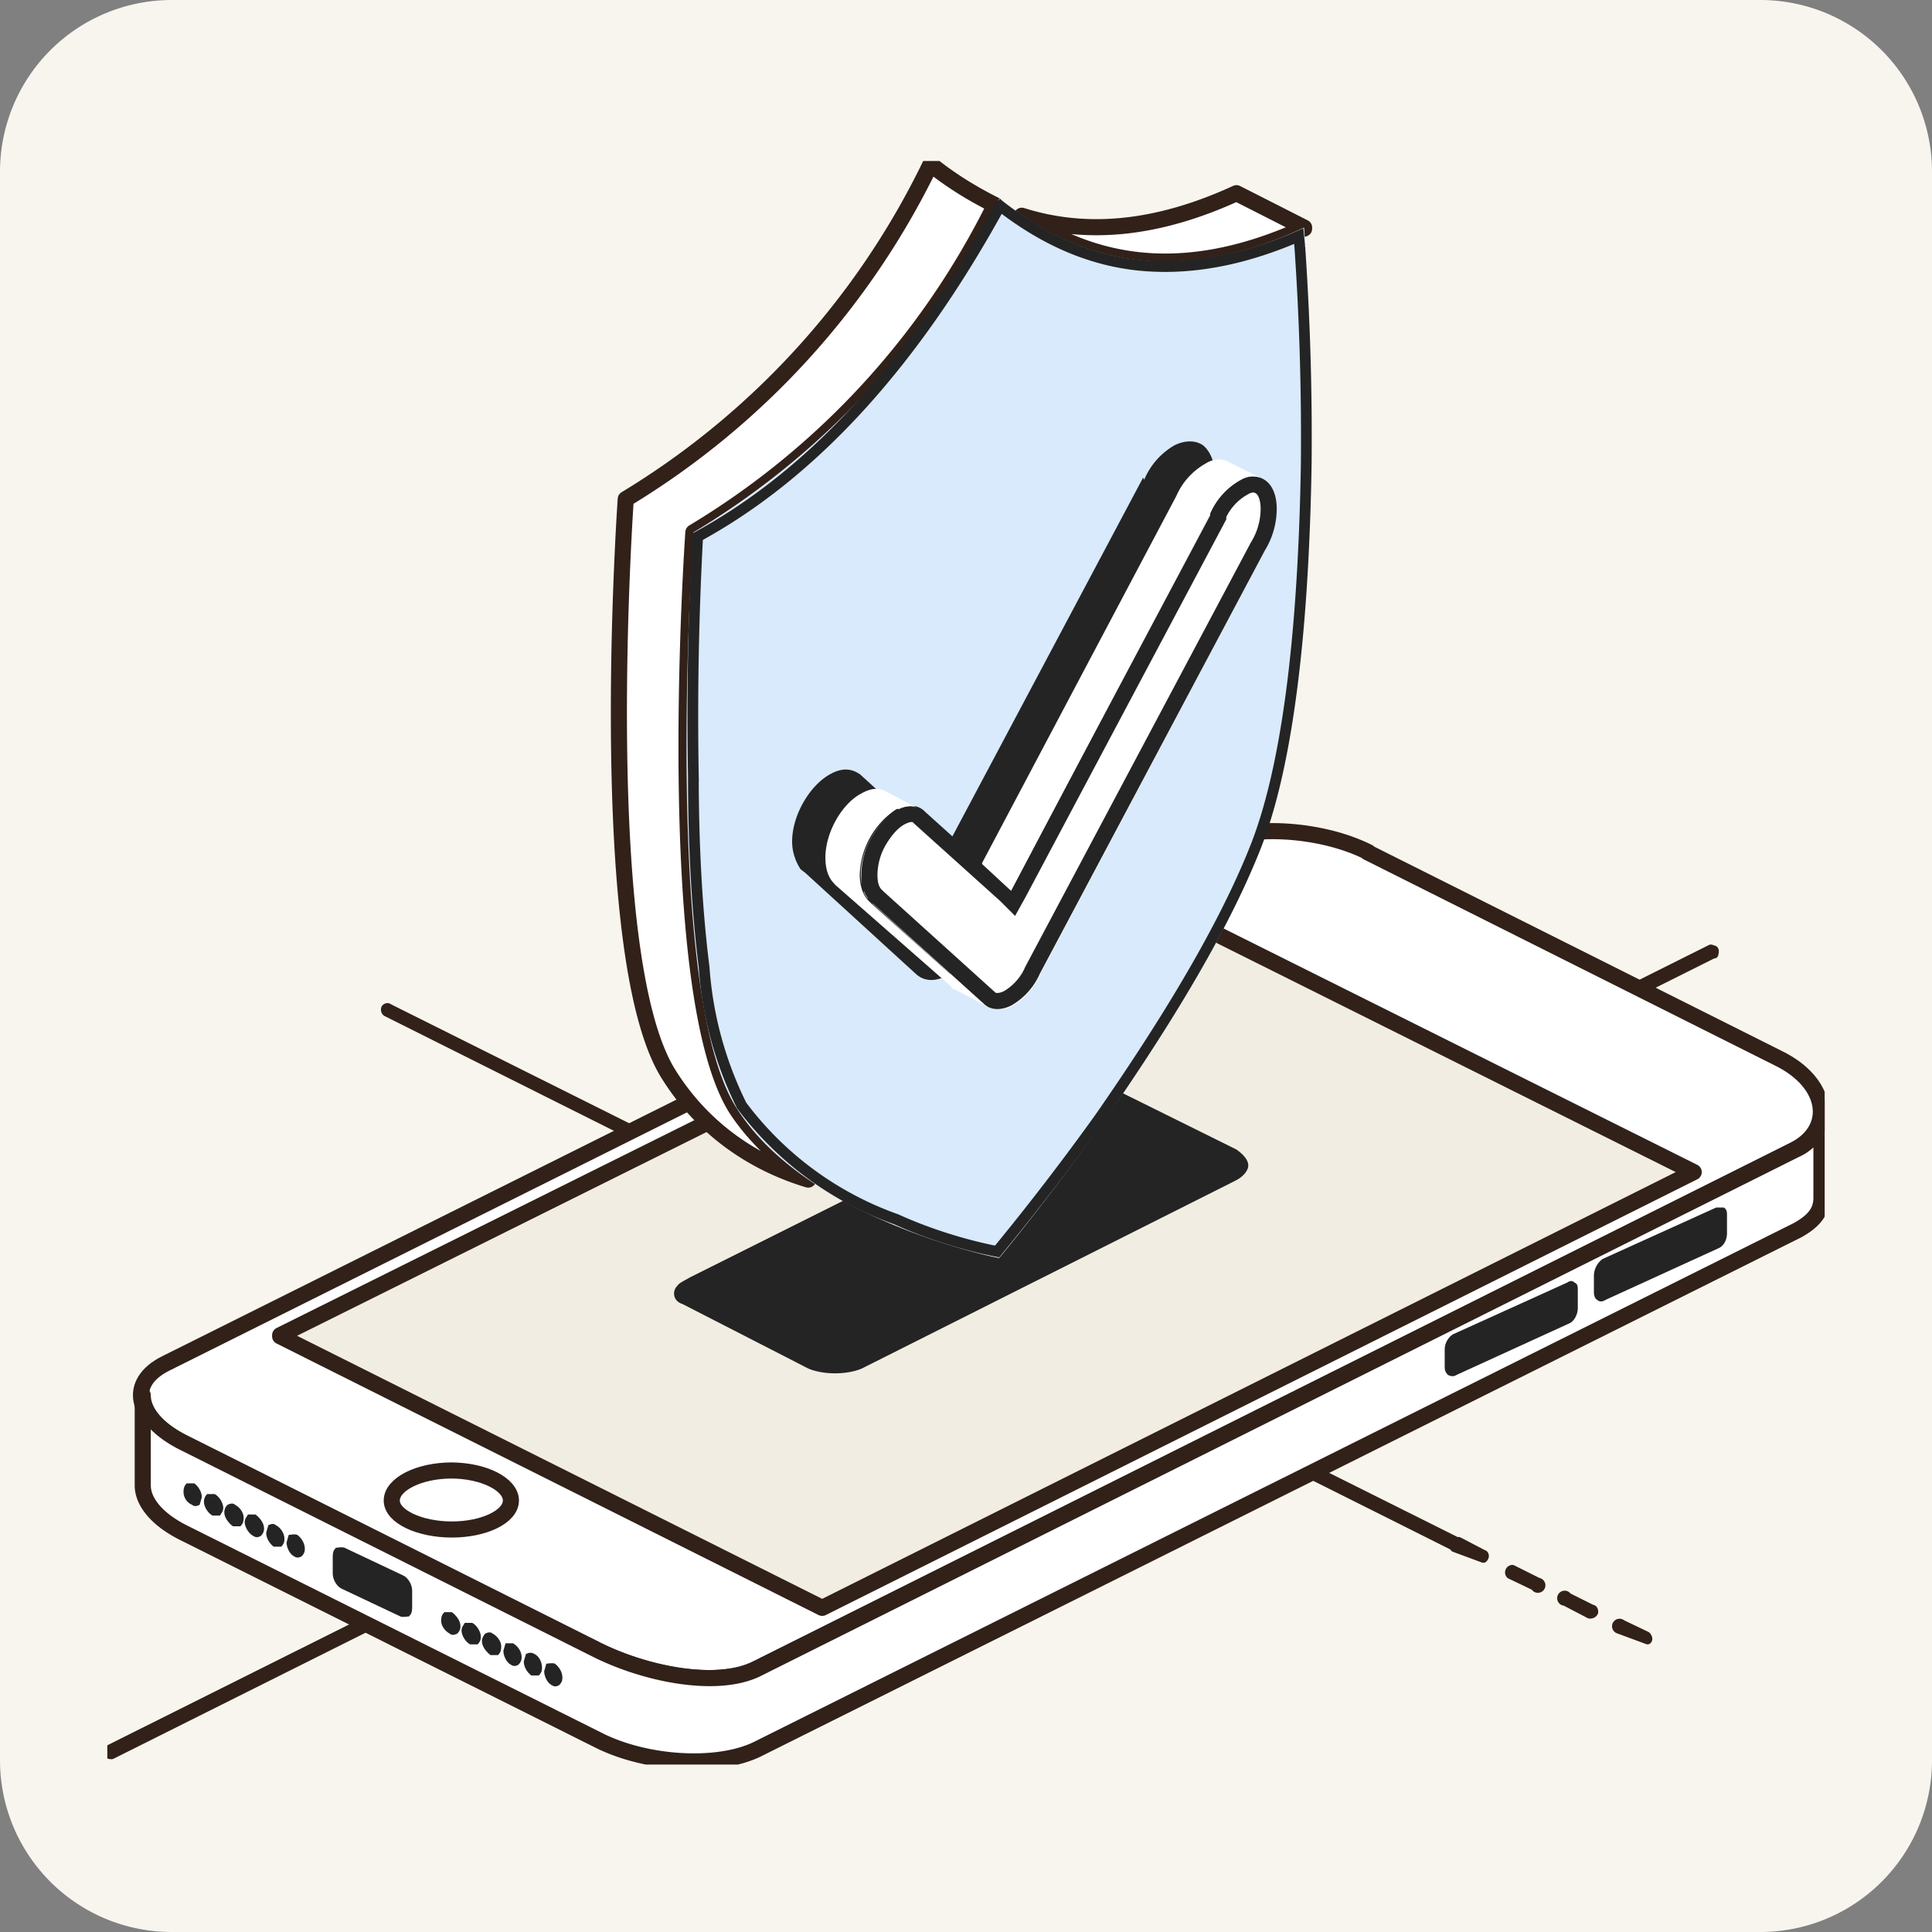 <svg xmlns="http://www.w3.org/2000/svg" width="180" height="180" fill="none"><rect width="100%" height="100%" fill="#808080" stroke="none"/><style><![CDATA[.B{fill:#fff}.C{stroke-width:1.5}.D{fill-rule:evenodd}.E{stroke:#312119}.F{stroke-linejoin:round}.G{fill:#242424}]]></style><path fill="#f8f5ef" d="M0 16A16 16 0 0 1 16 0h148a16 16 0 0 1 16 16v148a16 16 0 0 1-16 16H16a16 16 0 0 1-16-16V16Z"/><g clip-path="url(#A)"><g class="B D E F"><g stroke-width=".8"><path d="M159.6 88.9 10.4 163.5c-.2 0-.3 0-.4-.2l.1-.3 149.3-74.6.3.1c.1.1 0 .3 0 .4Z"/><path d="m151.1 151.3 2.3 1.1c.1.1.2.3.1.4a1239 1239 0 0 0-2.7-1 .3.3 0 1 1 .3-.5Zm-5-2.5 2.2 1.1c.2 0 .2.2.2.3-.1.2-.3.2-.4.2l-2.3-1.2a.3.3 0 1 1 .2-.5Zm-5.2-2.6 2.4 1.2a.3.3 0 1 1-.3.4l-2.3-1.1a.3.3 0 0 1 .2-.5Zm-5.3-2.1h-.1L36 94.3a.3.3 0 0 1-.1-.3c0-.1.2-.2.3-.1l99.5 49.7h.2l2.3 1.2c.1 0 .2.2 0 .4a10460.7 10460.7 0 0 1-2.7-1Z"/></g><path d="M127.5 79.4c-4.6-2.3-11.4-2.6-15-.8l-97 48.4c-3.7 1.8-3 5.2 1.7 7.5l38.3 19.2c4.6 2.3 11.2 3.6 14.9 1.8l96.8-48.4c3.7-1.9 3.2-6.2-1.5-8.5l-38.3-19.2Z" class="C"/></g><use href="#B" fill="#f2ede2" class="D"/><use href="#B" class="C E F"/><g class="D"><g class="G"><path d="M104 101.8a6 6 0 0 0-4.8 0l-34.8 17.5c-1.3.6-2 1.4-.6 2l11.7 5.9a6 6 0 0 0 4.7 0l34.8-17.5c1.3-.6 1.3-1.7 0-2.3l-11-5.6Z"/><path d="M104 101.6a6.3 6.3 0 0 0-4.9 0L64.3 119c-.5.3-1 .5-1.2.8a1 1 0 0 0-.3.7c0 .4.2.8.8 1l11.7 6c1.4.6 3.6.6 5 0l34.8-17.5c.8-.4 1.2-1 1.2-1.4 0-.5-.4-1-1.1-1.5l-11.1-5.5Zm-.2.5 11.1 5.5c.5.3.8.6.8 1 0 .3-.3.6-.8.9L80 126.9c-1.2.6-3.2.6-4.4 0l-11.7-5.8-.5-.3v-.3l.1-.3 1-.7 34.9-17.4c1.2-.6 3.2-.6 4.4 0Z"/></g><g class="B"><use href="#C"/><use href="#C" class="C E F"/></g><g class="G"><path d="M27.5 143.3c-.3-.2-.6 0-.6.4s.3 1 .6 1c.3.2.6 0 .6-.4s-.3-.9-.6-1zm-1.9-1c-.3-.2-.6 0-.6.5 0 .4.3.9.6 1 .3.2.6 0 .6-.4 0-.5-.3-1-.6-1zm-1.9-1c-.3-.1-.6.1-.6.5s.3.9.6 1c.3.2.6 0 .6-.4s-.3-.9-.6-1zm-1.9-.9c-.3-.2-.6 0-.6.5 0 .4.3.8.6 1s.6 0 .6-.5c0-.4-.3-.8-.6-1zm-1.9-1c-.3-.1-.6 0-.6.5 0 .4.3.9.6 1 .3.2.6 0 .6-.4s-.3-.9-.6-1zm-2-1c-.2 0-.5.1-.5.6 0 .4.3.8.6 1s.6 0 .6-.5c0-.4-.3-.8-.6-1z"/><path d="M27.7 143c-.3-.1-.6 0-.8 0l-.2.7c0 .5.3 1.1.7 1.3.3.2.5.1.7 0 .2-.2.3-.4.3-.7 0-.5-.3-1-.7-1.3Zm-.3.5c.2.1.4.5.4.8v.2h-.1c-.3-.1-.5-.5-.5-.8v-.2h.2Zm-1.7-1.4c-.2-.2-.5-.1-.7 0l-.2.7c0 .5.3 1 .7 1.3h.7c.2-.2.3-.4.3-.7 0-.6-.4-1.1-.8-1.3Zm-.2.5c.2 0 .4.4.4.8v.1c0 .1-.1 0-.2 0-.2 0-.4-.4-.4-.7v-.2h.2Zm-1.7-1.5h-.7c-.1.2-.3.4-.3.7 0 .5.4 1.1.8 1.3.3.2.5.1.7 0 .2-.2.3-.4.3-.7 0-.5-.4-1-.8-1.3Zm-.2.5c.2.1.4.5.4.8v.2h-.2c-.2-.1-.4-.5-.4-.8v-.2h.2Zm-1.7-1.4c-.2-.2-.5-.1-.7 0-.1.1-.3.3-.3.7 0 .5.4 1 .8 1.3h.7c.2-.2.3-.4.3-.8 0-.5-.4-1-.8-1.2Zm-.2.5c.2 0 .4.4.4.7v.2h-.2c-.2 0-.4-.4-.4-.7v-.2h.2Zm-1.7-1.5h-.7a1 1 0 0 0-.3.7c0 .5.4 1.1.8 1.3h.7c.1-.2.3-.4.3-.7 0-.5-.4-1.1-.8-1.3Zm-.2.5c.2.1.4.5.4.8v.2H20c-.2-.1-.4-.5-.4-.8v-.2h.2Zm-1.7-1.5h-.7c-.2.2-.3.4-.3.8 0 .5.3 1 .8 1.2.2.2.5.1.7 0l.2-.7c0-.5-.3-1-.7-1.3Zm-.2.5c.2.2.4.5.4.8v.2H18c-.2 0-.4-.4-.4-.7v-.2h.2Zm33.6 16.6c-.3-.2-.5 0-.5.4s.2 1 .5 1c.4.2.6 0 .6-.4s-.2-.9-.6-1Zm-1.9-1c-.3-.2-.6 0-.6.5 0 .4.3.9.6 1 .4.2.6 0 .6-.4 0-.5-.2-1-.6-1Zm-1.9-1c-.3-.1-.6.1-.6.5s.3.9.6 1c.3.2.6 0 .6-.4s-.3-.9-.6-1Zm-1.9-.9c-.3-.2-.6 0-.6.5 0 .4.3.8.6 1 .3.2.6 0 .6-.4 0-.5-.3-1-.6-1Zm-1.9-1c-.3-.1-.6.1-.6.5s.3.9.6 1c.3.2.6 0 .6-.4s-.3-.9-.6-1Zm-1.9-1c-.3 0-.6.1-.6.6 0 .4.3.8.6 1 .3.2.6 0 .6-.5 0-.4-.3-.8-.6-1Z"/><path d="M51.7 155c-.3-.1-.6 0-.8 0l-.2.7c0 .5.3 1.1.7 1.3.3.2.5.1.7 0 .2-.2.3-.4.3-.7 0-.5-.3-1-.7-1.3Zm-.3.5c.3.1.4.5.4.8v.2h-.1c-.3-.1-.5-.5-.5-.8v-.1l.1-.1h.1Zm-1.6-1.4c-.3-.2-.6-.1-.8 0l-.2.7c0 .5.3 1 .7 1.3h.7c.2-.2.3-.4.3-.7 0-.6-.3-1.1-.7-1.3Zm-.3.5c.2 0 .4.4.4.8v.1c0 .1-.1 0-.1 0-.3 0-.5-.4-.5-.7v-.2h.2Zm-1.7-1.5h-.7l-.2.7c0 .5.3 1.1.7 1.3.3.2.5.1.7 0 .2-.2.3-.4.3-.7 0-.5-.3-1-.8-1.3Zm-.2.5c.2.1.4.5.4.8v.2h-.2c-.2-.1-.4-.5-.4-.8v-.2h.2Zm-1.7-1.4c-.2-.2-.5-.1-.7 0-.1.1-.3.4-.3.7 0 .5.4 1 .8 1.3h.7c.2-.2.3-.4.3-.8 0-.5-.4-1-.8-1.2Zm-.2.5c.2 0 .4.4.4.7v.2h-.2c-.2 0-.4-.4-.4-.7v-.2h.2Zm-1.7-1.5h-.7c-.1.2-.3.4-.3.7 0 .5.4 1.1.8 1.3h.7c.2-.2.3-.4.3-.7 0-.5-.4-1.1-.8-1.3Zm-.2.5c.2.1.4.5.4.8v.2H44c-.2-.1-.4-.5-.4-.8v-.2h.2Zm-1.7-1.5h-.7c-.2.2-.3.4-.3.8 0 .5.4 1 .8 1.2.2.2.5.1.7 0 .1-.1.3-.3.3-.7 0-.5-.4-1-.8-1.3Zm-.2.5c.2.2.4.5.4.8v.2H42c-.2 0-.4-.4-.4-.7v-.2h.2Zm-3.8-2.5c0-.5-.3-1-.7-1.2l-5.5-2.5c-.3-.2-.7 0-.7.5v1.6c0 .5.4 1 .7 1.2l5.5 2.5c.4.2.7 0 .7-.5v-1.6Z"/><path d="M38.4 148.2c0-.6-.4-1.2-.8-1.4l-5.5-2.6c-.3-.1-.6 0-.8 0-.2.2-.3.4-.3.8v1.6c0 .6.4 1.2.8 1.4l5.5 2.6c.3.1.6 0 .8 0 .2-.2.3-.4.3-.8v-1.6Zm-.5 0v1.6l-.1.3h-.2l-5.5-2.6c-.3-.1-.6-.5-.6-.9V145l.1-.3h.2l5.5 2.6c.3.1.6.5.6.9Zm110.9-29.4c0-.5.3-1 .7-1.2l10.5-4.9c.4-.1.7.1.7.6v1.6c0 .5-.3 1-.7 1.2l-10.5 4.8c-.4.2-.7 0-.7-.5v-1.7Z"/><path d="M148.5 118.8v1.6c0 .3.1.6.3.7.2.2.5.2.8 0l10.5-4.8c.5-.2.8-.8.8-1.4v-1.6c0-.4 0-.6-.3-.8h-.7l-10.6 4.8a2 2 0 0 0-.8 1.5Zm.6 0c0-.4.2-.8.5-1L160 113h.2v1.9c0 .4-.2.8-.4 1l-10.6 4.8h-.2v-2Zm-14.2 6.9c0-.5.3-1 .7-1.1l10.5-5c.4 0 .7.1.7.6v1.7c0 .4-.3 1-.7 1.1l-10.5 4.9c-.4.1-.7 0-.7-.5v-1.7Z"/><path d="M134.6 125.7v1.7c0 .3.1.5.3.7.2.1.5.2.8 0l10.5-4.8c.5-.2.8-.9.8-1.4v-1.7c0-.3 0-.6-.3-.7-.2-.2-.4-.2-.7 0l-10.6 4.8c-.4.2-.8.8-.8 1.4Zm.6 0c0-.4.2-.8.5-.9l10.5-4.9h.2v2c0 .3-.2.7-.4.9l-10.6 4.8h-.2v-1.9Z"/></g><g class="B"><use href="#D"/><use href="#D" class="C E F"/></g><path fill="#d8eafb" d="M93 117.2s-17.8-3.5-24.4-14c-7-11-4-53.6-4-53.6a74.2 74.2 0 0 0 28.5-31.1c8 6.5 17.3 7.9 28.4 2.7 0 0 3 39.5-4 57.6-6.5 17-24.4 38.4-24.4 38.4Z"/></g><path stroke="#242424" d="M93.2 19.2c4 3.1 8.2 5 12.8 5.5 4.7.5 9.7-.4 15-2.7l.1 1a259.2 259.2 0 0 1 .6 20.2c-.2 12.2-1.2 26.5-4.6 35.4-3.3 8.5-9.4 18-14.6 25.5a241 241 0 0 1-9.6 12.5c-1-.2-5-1-9.4-3A30.9 30.9 0 0 1 69.1 103a34.3 34.3 0 0 1-3.5-12.9c-.7-5.5-1-11.8-1-17.8A311.5 311.5 0 0 1 65 50c11-6 20.3-16.5 28.1-30.7Z"/><g class="D"><g class="G"><path d="M106.8 44.8a6.4 6.4 0 0 1 2.7-3c1.9-1 3.4.2 3.4 2.6a7.4 7.4 0 0 1-1 3.8l-21 39.6a6.3 6.3 0 0 1-2.7 3c-1 .4-2 .3-2.5-.3l-10.4-9.3a2 2 0 0 1-.3-.3c-.5-.5-.8-1.3-.8-2.4 0-2.4 1.6-5.1 3.4-6 1-.5 1.9-.5 2.5 0l.1.2 8 7.1 18.6-35Z"/><path d="M106.6 44.7a6.7 6.7 0 0 1 2.8-3.2c1-.5 2-.5 2.7 0 .7.6 1.1 1.6 1.1 3a7.7 7.7 0 0 1-1.1 3.9L91 87.9a6.6 6.6 0 0 1-2.8 3c-1.1.6-2.1.5-2.8-.1L75 81.3l-.4-.3c-.4-.6-.8-1.5-.8-2.6 0-2.5 1.7-5.3 3.6-6.3 1.1-.6 2-.5 2.8.1l.1.1 7.7 7 18.5-34.8Zm5.4 2.7c.4-1 .6-2 .6-3s-.3-2-.8-2.4c-.6-.4-1.3-.4-2.2 0-1 .5-2 1.6-2.5 2.9L88.4 80a.3.3 0 0 1-.4.2L80 73v-.1c-.6-.5-1.4-.5-2.2-.1-1.8.9-3.3 3.5-3.3 5.8 0 1 .3 1.7.7 2.2l.3.3 10.3 9.3a2 2 0 0 0 2.2.2 6 6 0 0 0 2.6-2.8l21-39.6.4-.7Z"/></g><g class="B"><path d="M112.8 47.8a6.4 6.4 0 0 1 2.7-3c2-1 3.4.2 3.4 2.6a7.4 7.4 0 0 1-1 3.8l-21 39.6a6.3 6.3 0 0 1-2.7 3c-1 .4-1.9.3-2.5-.2l-10.4-9.4a2 2 0 0 1-.3-.3c-.5-.5-.8-1.3-.8-2.4 0-2.4 1.6-5.1 3.5-6 1-.5 1.8-.5 2.4 0l.1.2 8 7.2 18.6-35.1Z"/></g></g><path stroke="#242424" d="M115.9 45.4c.7-.4 1.2-.3 1.6 0s.7 1 .7 2a6.7 6.7 0 0 1-1 3.5l-21 39.5a5.6 5.6 0 0 1-2.3 2.6c-.8.4-1.4.3-1.7 0l-10.4-9.4-.2-.1v-.1c-.4-.4-.6-1-.6-1.9a6.48 6.48 0 0 1 .9-3.2c.6-1 1.3-1.8 2.1-2.2s1.3-.3 1.6 0l.1.1 8 7.2.7.7.5-.9 18.6-35V48a5.6 5.6 0 0 1 2.4-2.6z" class="B C"/><g class="D B"><path d="M92 93.8l-3-1.6c-.2 0-.3-.1-.4-.3L78 82.6a2 2 0 0 1-.3-.3c-.5-.5-.8-1.3-.8-2.4 0-2.4 1.6-5.1 3.4-6 .9-.5 1.6-.5 2.2-.2l3 1.6c-.5-.3-1.2-.2-2 .1a7.6 7.6 0 0 0-3.4 6.1c0 1 .3 1.9.8 2.4l.3.3 10.4 9.3c.1.2.2.3.4.3zm-.5-13.4l18.1-34.2a6.4 6.4 0 0 1 2.7-3c.8-.5 1.5-.5 2.1-.2l3.2 1.6a2 2 0 0 0-2 .1 6.8 6.8 0 0 0-2.8 3L94.2 83l-2.7-2.5zM42 137c3.1 0 5.6 1.3 5.6 2.8s-2.5 2.7-5.5 2.7-5.6-1.2-5.6-2.7 2.5-2.8 5.6-2.8z"/><path d="M42 137c3.1 0 5.6 1.3 5.6 2.8s-2.5 2.7-5.5 2.7-5.6-1.2-5.6-2.7 2.5-2.8 5.6-2.8z" class="C E F"/></g></g><defs><clipPath id="A"><path d="M10 15h160v149.4H10z" class="B"/></clipPath><path id="B" d="M26.1 124.4 107.3 84l50.5 25.2-81.2 40.6-50.5-25.3Z"/><path id="C" d="M169.7 103.2v8.4c0 1.2-.6 2.1-2.2 3l-96.8 48.3c-3.7 1.9-10.5 1.5-15-.8l-38.4-19.2c-2.7-1.3-4-3-4-4.5V130c0 1.5 1.3 3.2 4 4.5l38.3 19.2c4.6 2.3 11.2 3.6 14.9 1.8l96.8-48.4a4 4 0 0 0 2.4-3.9Z"/><path id="D" d="M92.7 19.1c-2-1-4-2.2-6-3.8a74.2 74.2 0 0 1-28.4 31.2s-3 42.5 4 53.6c3.7 5.9 9 8.6 13 9.8-2.6-1.8-5-4-6.7-6.6-7-11.1-4-53.7-4-53.7a73.6 73.6 0 0 0 28.1-30.5Zm28.8 2.1-6.3-3.2c-7.4 3.4-14 4-20 2.1 7.5 5.1 16 5.8 26.2 1.2h.1Z"/></defs></svg>